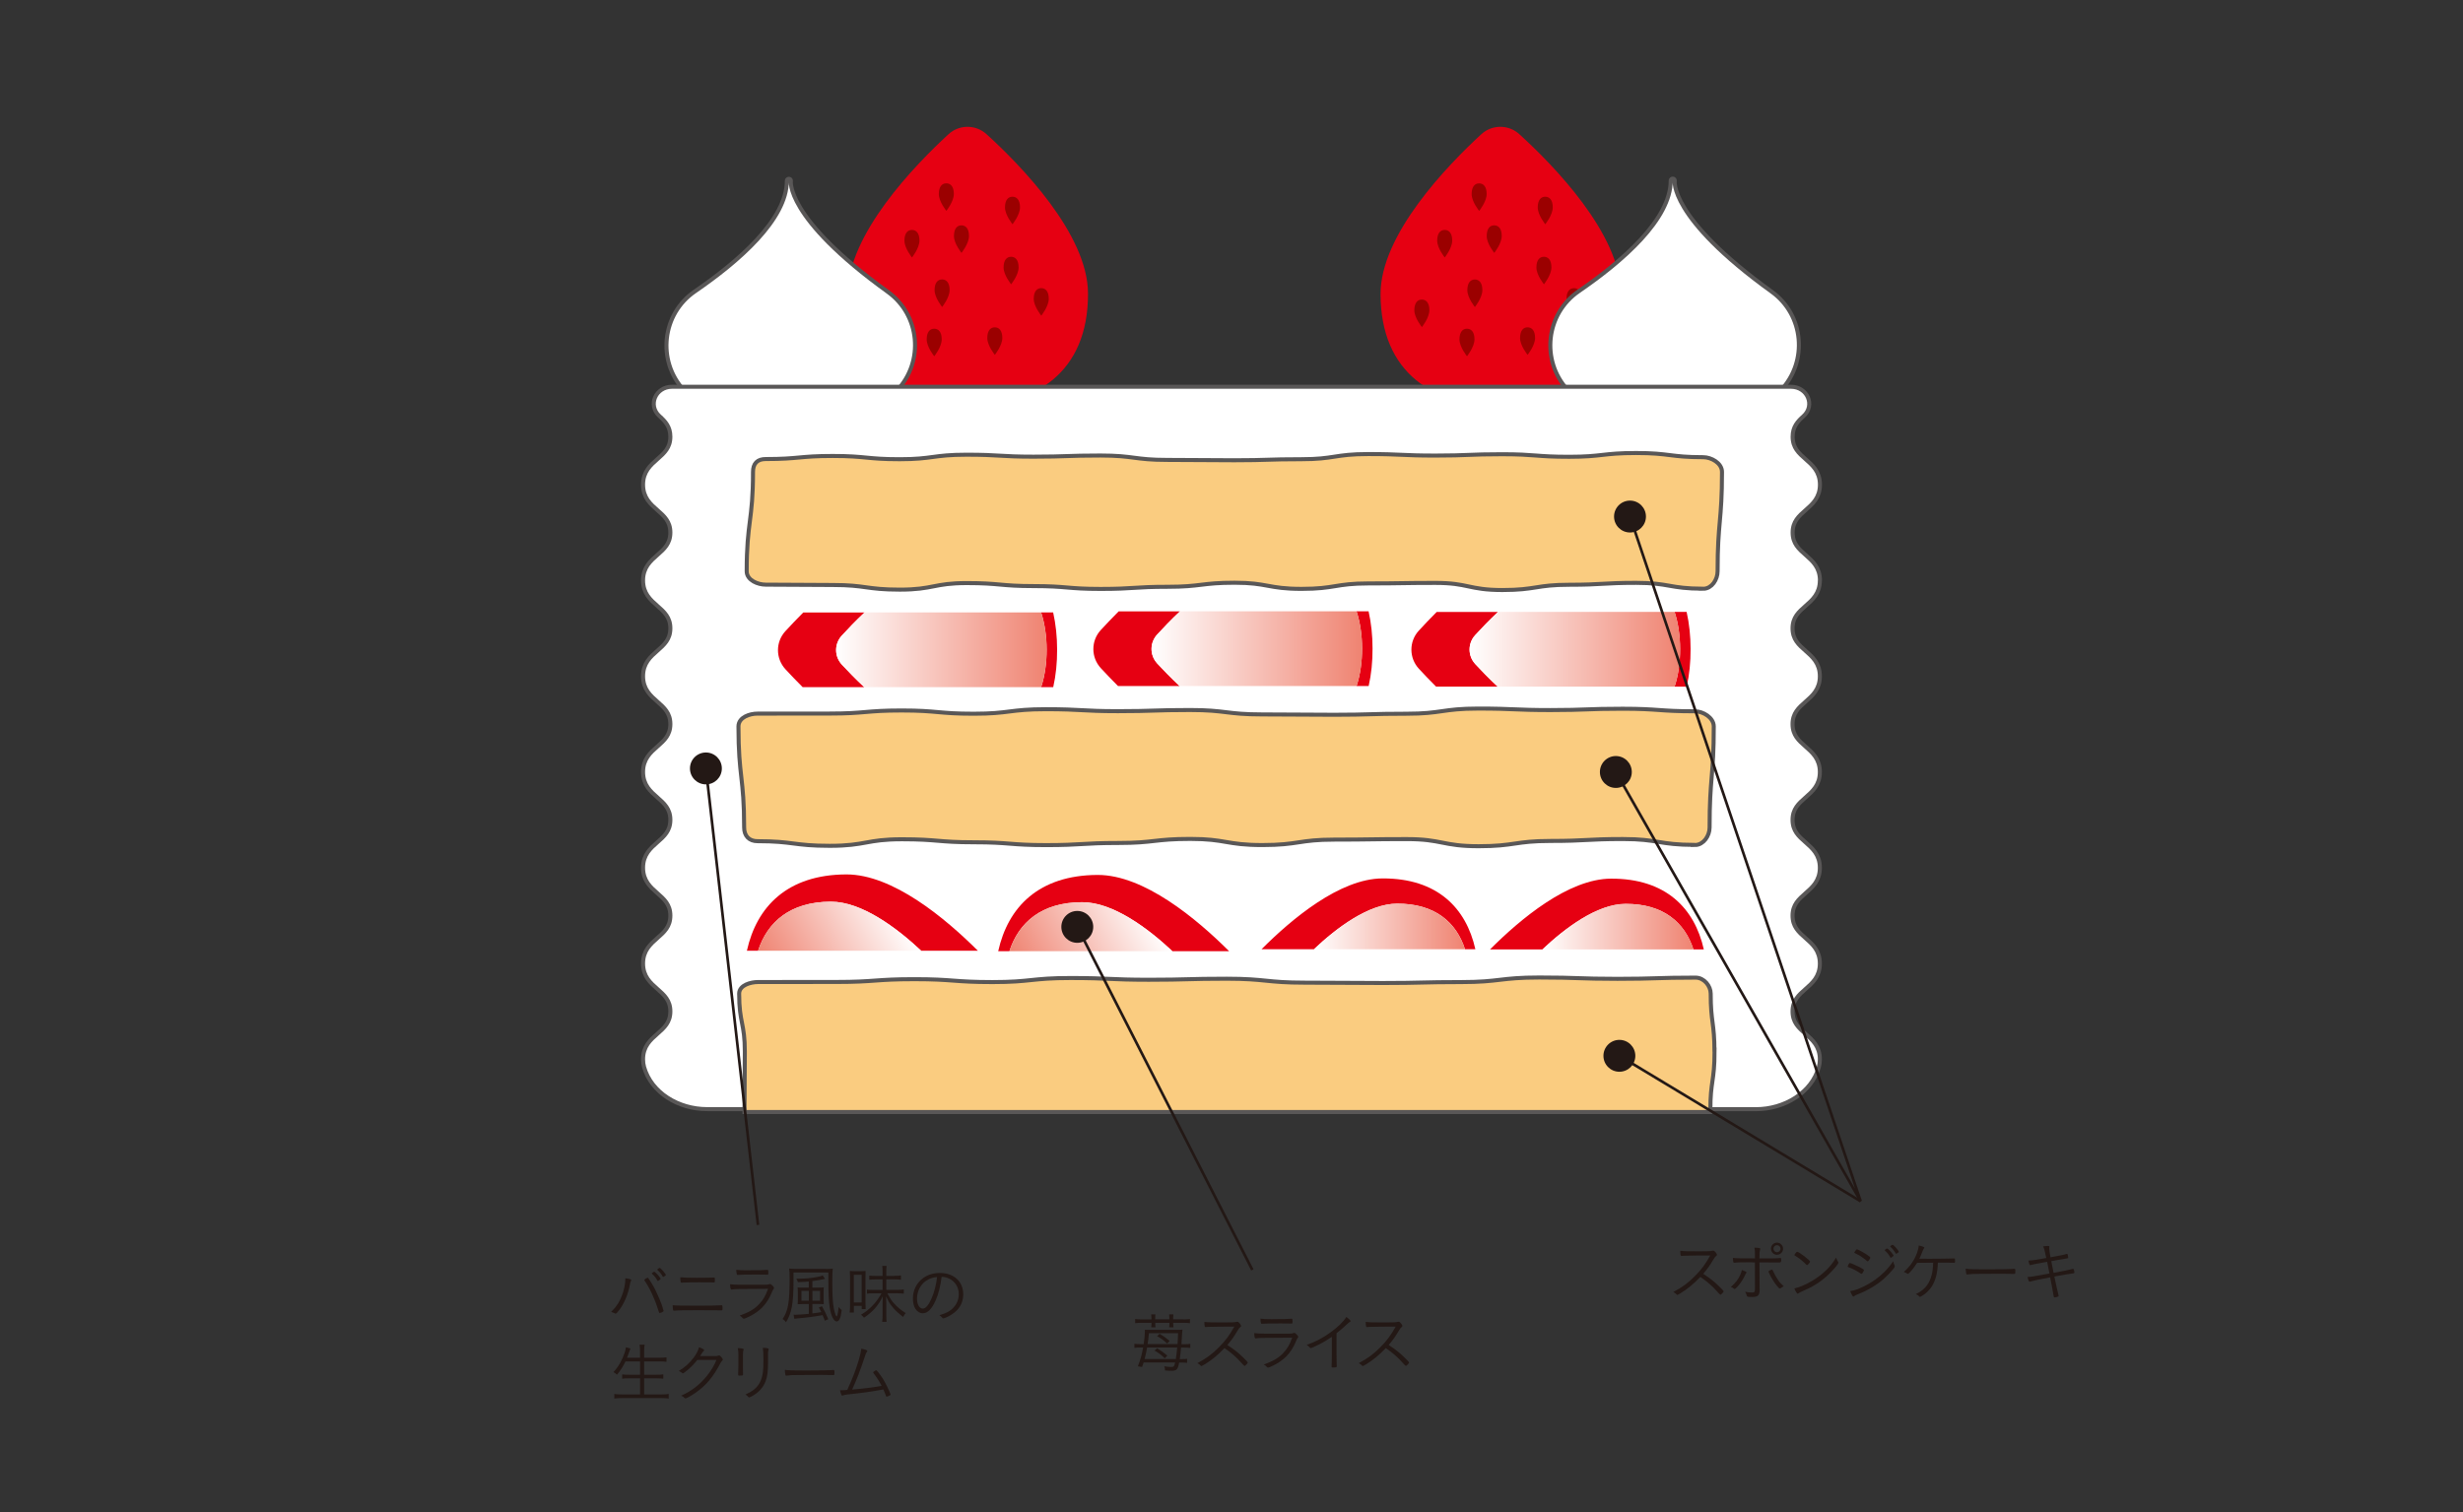 <?xml version="1.0" encoding="UTF-8"?>
<svg id="_レイヤー_2" data-name="レイヤー 2" xmlns="http://www.w3.org/2000/svg" xmlns:xlink="http://www.w3.org/1999/xlink" viewBox="0 0 424.77 260.82">
  <rect x="0" y="0" width="424.77" height="260.82" fill="#333333" stroke="none"/>
  <defs>
    <style>
      .cls-1 {
        fill: url(#_名称未設定グラデーション_10-3);
      }

      .cls-1, .cls-2, .cls-3, .cls-4, .cls-5, .cls-6, .cls-7, .cls-8, .cls-9, .cls-10, .cls-11, .cls-12, .cls-13 {
        stroke-width: 0px;
      }

      .cls-2 {
        fill: #9b0000;
      }

      .cls-3 {
        fill: #231815;
      }

      .cls-14 {
        stroke-linejoin: round;
      }

      .cls-14, .cls-5, .cls-15, .cls-16 {
        fill: none;
      }

      .cls-14, .cls-16 {
        stroke: #595757;
        stroke-width: 1.39px;
      }

      .cls-4 {
        fill: url(#_名称未設定グラデーション_10);
      }

      .cls-6 {
        fill: url(#_名称未設定グラデーション_10-2);
      }

      .cls-15 {
        stroke: #231815;
        stroke-miterlimit: 10;
        stroke-width: .46px;
      }

      .cls-7 {
        fill: #fff;
      }

      .cls-8 {
        fill: url(#_名称未設定グラデーション_10-7);
      }

      .cls-9 {
        fill: url(#_名称未設定グラデーション_10-5);
      }

      .cls-17 {
        clip-path: url(#clippath);
      }

      .cls-10 {
        fill: #e60012;
      }

      .cls-11 {
        fill: url(#_名称未設定グラデーション_10-4);
      }

      .cls-12 {
        fill: #facc80;
      }

      .cls-13 {
        fill: url(#_名称未設定グラデーション_10-6);
      }
    </style>
    <clipPath id="clippath">
      <rect class="cls-5" width="424.77" height="260.82"/>
    </clipPath>
    <linearGradient id="_名称未設定グラデーション_10" data-name="名称未設定グラデーション 10" x1="154.54" y1="156.51" x2="133.45" y2="168.69" gradientUnits="userSpaceOnUse">
      <stop offset="0" stop-color="#fff"/>
      <stop offset="1" stop-color="#ef8371"/>
    </linearGradient>
    <linearGradient id="_名称未設定グラデーション_10-2" data-name="名称未設定グラデーション 10" x1="266.01" y1="159.84" x2="292.05" y2="159.84" xlink:href="#_名称未設定グラデーション_10"/>
    <linearGradient id="_名称未設定グラデーション_10-3" data-name="名称未設定グラデーション 10" x1="253.44" y1="112" x2="289.75" y2="112" xlink:href="#_名称未設定グラデーション_10"/>
    <linearGradient id="_名称未設定グラデーション_10-4" data-name="名称未設定グラデーション 10" x1="198.6" y1="111.89" x2="234.9" y2="111.89" xlink:href="#_名称未設定グラデーション_10"/>
    <linearGradient id="_名称未設定グラデーション_10-5" data-name="名称未設定グラデーション 10" x1="144.2" y1="112.08" x2="180.51" y2="112.08" xlink:href="#_名称未設定グラデーション_10"/>
    <linearGradient id="_名称未設定グラデーション_10-6" data-name="名称未設定グラデーション 10" x1="226.61" y1="159.8" x2="252.66" y2="159.8" xlink:href="#_名称未設定グラデーション_10"/>
    <linearGradient id="_名称未設定グラデーション_10-7" data-name="名称未設定グラデーション 10" x1="197.88" y1="156.6" x2="176.79" y2="168.77" xlink:href="#_名称未設定グラデーション_10"/>
  </defs>
  <g id="_レイヤー_1-2" data-name="レイヤー 1">
    <g class="cls-17">
      <g>
        <g>
          <g>
            <g>
              <path class="cls-10" d="m279.53,50.63c.04,13.73-9.23,19.36-20.67,19.4-11.44.03-20.74-5.55-20.77-19.29-.03-10.27,11.54-22.22,17.37-27.58,1.85-1.71,4.7-1.71,6.56-.02,5.86,5.33,17.49,17.21,17.51,27.49Z"/>
              <path class="cls-2" d="m256.4,40.72c0-1.31.57-1.85,1.29-1.85.72,0,1.3.53,1.3,1.84s-1.29,2.91-1.29,2.91c0,0-1.3-1.59-1.3-2.9Z"/>
              <path class="cls-2" d="m262.15,58.31c0-1.31.57-1.85,1.29-1.85.72,0,1.3.53,1.3,1.84s-1.29,2.91-1.29,2.91c0,0-1.3-1.59-1.3-2.9Z"/>
              <path class="cls-2" d="m253.06,50.06c0-1.31.57-1.85,1.29-1.85.72,0,1.3.53,1.3,1.84,0,1.31-1.29,2.91-1.29,2.91,0,0-1.3-1.59-1.3-2.9Z"/>
              <path class="cls-2" d="m251.7,58.55c0-1.31.57-1.85,1.29-1.85.72,0,1.3.53,1.3,1.84,0,1.31-1.29,2.91-1.29,2.91,0,0-1.3-1.59-1.3-2.9Z"/>
              <path class="cls-2" d="m243.92,53.52c0-1.31.57-1.85,1.29-1.85.72,0,1.3.53,1.3,1.84,0,1.31-1.29,2.91-1.29,2.91,0,0-1.3-1.59-1.3-2.9Z"/>
              <path class="cls-2" d="m247.86,41.51c0-1.31.57-1.85,1.29-1.85.72,0,1.3.53,1.3,1.84,0,1.31-1.29,2.91-1.29,2.91,0,0-1.3-1.59-1.3-2.9Z"/>
              <path class="cls-2" d="m253.8,33.48c0-1.31.57-1.85,1.29-1.85.72,0,1.3.53,1.3,1.84,0,1.31-1.29,2.91-1.29,2.91,0,0-1.3-1.59-1.3-2.9Z"/>
              <path class="cls-2" d="m270.16,51.56c0-1.31.57-1.85,1.29-1.85.72,0,1.3.53,1.3,1.84,0,1.31-1.29,2.91-1.29,2.91,0,0-1.3-1.59-1.3-2.9Z"/>
              <path class="cls-2" d="m264.97,46.14c0-1.31.57-1.85,1.29-1.85.72,0,1.3.53,1.3,1.84,0,1.31-1.29,2.91-1.29,2.91,0,0-1.3-1.59-1.3-2.9Z"/>
              <path class="cls-2" d="m265.2,35.78c0-1.31.57-1.85,1.29-1.85s1.3.53,1.3,1.84c0,1.31-1.29,2.91-1.29,2.91,0,0-1.3-1.59-1.3-2.9Z"/>
            </g>
            <g>
              <path class="cls-10" d="m187.64,50.63c.04,13.73-9.23,19.36-20.67,19.4-11.44.03-20.74-5.55-20.77-19.29-.03-10.27,11.54-22.22,17.37-27.58,1.85-1.71,4.7-1.71,6.56-.02,5.86,5.33,17.49,17.21,17.51,27.49Z"/>
              <path class="cls-2" d="m164.52,40.72c0-1.31.57-1.85,1.29-1.85.72,0,1.3.53,1.3,1.84s-1.29,2.91-1.29,2.91c0,0-1.3-1.59-1.3-2.9Z"/>
              <path class="cls-2" d="m170.27,58.31c0-1.31.57-1.85,1.29-1.85.72,0,1.3.53,1.3,1.84,0,1.31-1.29,2.91-1.29,2.91,0,0-1.3-1.59-1.3-2.9Z"/>
              <path class="cls-2" d="m161.18,50.05c0-1.31.57-1.85,1.29-1.85.72,0,1.3.53,1.3,1.84s-1.29,2.91-1.29,2.91c0,0-1.3-1.59-1.3-2.9Z"/>
              <path class="cls-2" d="m159.82,58.55c0-1.31.57-1.85,1.29-1.85.72,0,1.3.53,1.3,1.84,0,1.31-1.29,2.91-1.29,2.91,0,0-1.3-1.59-1.3-2.9Z"/>
              <path class="cls-2" d="m152.04,53.52c0-1.31.57-1.85,1.29-1.85.72,0,1.3.53,1.3,1.84,0,1.31-1.29,2.91-1.29,2.91,0,0-1.3-1.59-1.3-2.9Z"/>
              <path class="cls-2" d="m155.98,41.51c0-1.31.57-1.85,1.29-1.85.72,0,1.3.53,1.3,1.84,0,1.31-1.29,2.91-1.29,2.91,0,0-1.3-1.59-1.3-2.9Z"/>
              <path class="cls-2" d="m161.91,33.47c0-1.31.57-1.85,1.29-1.85.72,0,1.3.53,1.3,1.84,0,1.31-1.29,2.91-1.29,2.91,0,0-1.3-1.59-1.3-2.9Z"/>
              <path class="cls-2" d="m178.28,51.55c0-1.31.57-1.85,1.29-1.85.72,0,1.3.53,1.3,1.84,0,1.31-1.29,2.91-1.29,2.91,0,0-1.3-1.59-1.3-2.9Z"/>
              <path class="cls-2" d="m173.08,46.14c0-1.31.57-1.85,1.29-1.85.72,0,1.3.53,1.3,1.84,0,1.31-1.29,2.91-1.29,2.91,0,0-1.3-1.59-1.3-2.9Z"/>
              <path class="cls-2" d="m173.32,35.78c0-1.31.57-1.85,1.29-1.85s1.3.53,1.3,1.84c0,1.31-1.29,2.91-1.29,2.91,0,0-1.3-1.59-1.3-2.9Z"/>
            </g>
            <g>
              <path class="cls-14" d="m270.65,67.07l-.03-.04c-4.52-4.93-3.66-12.74,1.86-16.52,7.46-5.11,16-12.46,16-19.35,0,0-1.12,6.48,16.88,19.45,5.37,3.87,6.07,11.62,1.54,16.45h0s-36.24,0-36.24,0Z"/>
              <path class="cls-7" d="m270.65,67.07l-.03-.04c-4.52-4.93-3.66-12.74,1.86-16.52,7.46-5.11,16-12.46,16-19.35,0,0-1.12,6.48,16.88,19.45,5.37,3.87,6.07,11.62,1.54,16.45h0s-36.24,0-36.24,0Z"/>
            </g>
            <g>
              <path class="cls-14" d="m118.22,67.1l-.03-.04c-4.52-4.93-3.66-12.74,1.86-16.52,7.46-5.11,16-12.46,16-19.35,0,0-1.12,6.48,16.88,19.45,5.37,3.87,6.07,11.62,1.54,16.45h0s-36.24,0-36.24,0Z"/>
              <path class="cls-7" d="m118.22,67.1l-.03-.04c-4.52-4.93-3.66-12.74,1.86-16.52,7.46-5.11,16-12.46,16-19.35,0,0-1.12,6.48,16.88,19.45,5.37,3.87,6.07,11.62,1.54,16.45h0s-36.24,0-36.24,0Z"/>
            </g>
            <g>
              <g>
                <path class="cls-14" d="m313.52,100.12c0-4.13-4.71-4.13-4.71-8.26s4.71-4.13,4.71-8.26-4.71-4.13-4.71-8.27c0-1.86.95-2.88,2-3.82,1.81-1.62.59-4.45-1.93-4.45H115.89c-2.52,0-3.74,2.83-1.93,4.45,1.05.94,2,1.96,2,3.82,0,4.13-4.71,4.13-4.71,8.27s4.71,4.13,4.71,8.26-4.71,4.13-4.71,8.26,4.71,4.13,4.71,8.26-4.71,4.13-4.71,8.26,4.71,4.13,4.71,8.26-4.71,4.13-4.71,8.26,4.71,4.13,4.71,8.26-4.71,4.13-4.71,8.26,4.71,4.13,4.71,8.26-4.71,4.13-4.71,8.26,4.71,4.13,4.71,8.26-4.71,4.13-4.71,8.26c0,.46.06.87.16,1.23,1.2,4.27,5.74,7.02,10.52,7.02h6.9s0,0,0,0c0-5.64,5.02-5.86,5.02-11.49s-3.67,1.15-3.67-4.49c0-1.27-.59-2.24.68-2.24q6.73,0,13.47-.01c6.74,0,6.74-.53,13.47-.53s6.74.56,13.47.56,6.73-.78,13.46-.78,6.73.34,13.47.34,6.73-.2,13.47-.2,6.73.76,13.47.76,6.74.06,13.47.06,6.74-.18,13.48-.18,6.74-.89,13.47-.89,6.74.26,13.48.26,6.74-.23,13.48-.23c1.27,0,2.26,1.44,2.26,2.7,0,5.64-2.94-.04-2.94,5.59s2.87,5.14,2.87,10.78c0,0,0,0,0,0h8.12c4.78,0,9.32-2.75,10.52-7.02.1-.37.16-.78.16-1.23,0-4.13-4.71-4.13-4.71-8.26s4.71-4.13,4.71-8.26-4.71-4.13-4.71-8.26,4.71-4.13,4.71-8.26-4.71-4.13-4.71-8.26,4.71-4.13,4.71-8.26-4.71-4.13-4.71-8.26,4.71-4.13,4.71-8.26-4.71-4.13-4.71-8.26,4.71-4.13,4.71-8.26Z"/>
                <path class="cls-7" d="m313.52,100.12c0-4.13-4.71-4.13-4.71-8.26s4.71-4.13,4.71-8.26-4.71-4.13-4.71-8.27c0-1.86.95-2.88,2-3.82,1.81-1.62.59-4.45-1.93-4.45H115.89c-2.52,0-3.74,2.83-1.93,4.45,1.05.94,2,1.96,2,3.82,0,4.13-4.71,4.13-4.71,8.27s4.71,4.13,4.71,8.26-4.71,4.13-4.71,8.26,4.71,4.13,4.71,8.26-4.71,4.13-4.71,8.26,4.71,4.13,4.71,8.26-4.71,4.13-4.71,8.26,4.71,4.13,4.71,8.26-4.71,4.13-4.71,8.26,4.71,4.13,4.71,8.26-4.71,4.13-4.71,8.26,4.71,4.13,4.71,8.26-4.71,4.13-4.71,8.26c0,.46.06.87.16,1.23,1.2,4.27,5.74,7.02,10.52,7.02h6.9s0,0,0,0c0-5.64,5.02-5.86,5.02-11.49s-3.67,1.15-3.67-4.49c0-1.27-.59-2.24.68-2.24q6.73,0,13.47-.01c6.74,0,6.74-.53,13.47-.53s6.74.56,13.47.56,6.73-.78,13.46-.78,6.73.34,13.47.34,6.73-.2,13.47-.2,6.73.76,13.47.76,6.74.06,13.47.06,6.74-.18,13.48-.18,6.74-.89,13.47-.89,6.74.26,13.48.26,6.74-.23,13.48-.23c1.27,0,2.26,1.44,2.26,2.7,0,5.64-2.94-.04-2.94,5.59s2.87,5.14,2.87,10.78c0,0,0,0,0,0h8.12c4.78,0,9.32-2.75,10.52-7.02.1-.37.16-.78.16-1.23,0-4.13-4.71-4.13-4.71-8.26s4.71-4.13,4.71-8.26-4.71-4.13-4.71-8.26,4.71-4.13,4.71-8.26-4.71-4.13-4.71-8.26,4.71-4.13,4.71-8.26-4.71-4.13-4.71-8.26,4.71-4.13,4.71-8.26-4.71-4.13-4.71-8.26,4.71-4.13,4.71-8.26Z"/>
              </g>
              <g>
                <path class="cls-16" d="m295.33,181.43c0-5.02-.65-5.02-.65-10.04,0-1.13-.99-2.41-2.26-2.41-6.74,0-6.74.21-13.48.21s-6.74-.23-13.48-.23-6.74.79-13.47.79-6.74.16-13.48.16-6.74-.06-13.47-.06-6.73-.68-13.47-.68-6.73.18-13.47.18-6.73-.3-13.47-.3-6.73.7-13.46.7-6.74-.5-13.47-.5-6.73.48-13.47.48-6.73.01-13.47.01c-1.27,0-2.94.52-2.94,1.65,0,5.02.98,5.02.98,10.04s-.06,5.02-.06,10.04c0,0,0,0,0,0h165.88s0,0,0,0c0-5.02.72-5.02.72-10.04Z"/>
                <path class="cls-12" d="m295.33,181.43c0-5.02-.65-5.02-.65-10.04,0-1.13-.99-2.41-2.26-2.41-6.74,0-6.74.21-13.48.21s-6.74-.23-13.48-.23-6.74.79-13.47.79-6.74.16-13.48.16-6.74-.06-13.47-.06-6.73-.68-13.47-.68-6.73.18-13.47.18-6.73-.3-13.47-.3-6.73.7-13.46.7-6.74-.5-13.47-.5-6.73.48-13.47.48-6.73.01-13.47.01c-1.27,0-2.94.52-2.94,1.65,0,5.02.98,5.02.98,10.04s-.06,5.02-.06,10.04c0,0,0,0,0,0h165.88s0,0,0,0c0-5.02.72-5.02.72-10.04Z"/>
              </g>
            </g>
            <g>
              <path class="cls-16" d="m293.73,101.2c-5.77,0-5.77-1.01-11.55-1.01-5.77,0-5.77.33-11.54.33-5.77,0-5.77.91-11.54.91-5.77,0-5.77-1.23-11.55-1.23-5.77,0-5.77.09-11.54.09s-5.77.94-11.54.94-5.77-1.06-11.55-1.06c-5.77,0-5.77.7-11.55.7-5.77,0-5.77.37-11.55.37-5.77,0-5.77-.49-11.55-.49-5.77,0-5.77-.52-11.54-.52s-5.78,1.13-11.55,1.13c-5.78,0-5.78-.8-11.56-.8s-5.78-.06-11.56-.06c-1.27,0-2.94-.7-2.94-1.96,0-8.57,1.09-8.57,1.09-17.14,0-1.27.59-1.87,1.85-1.87,5.77,0,5.77-.53,11.55-.53s5.77.56,11.54.56,5.77-.78,11.54-.78,5.77.34,11.55.34,5.77-.2,11.54-.2,5.77.76,11.54.76,5.77.06,11.55.06,5.77-.18,11.55-.18,5.77-.89,11.55-.89,5.77.26,11.55.26,5.77-.23,11.54-.23,5.78.44,11.55.44,5.78-.65,11.56-.65,5.78.72,11.56.72c1.27,0,2.9.92,2.9,2.19,0,8.57-.76,8.57-.76,17.14,0,1.27-.88,2.67-2.14,2.67Z"/>
              <path class="cls-12" d="m293.73,101.2c-5.77,0-5.77-1.01-11.55-1.01-5.77,0-5.77.33-11.54.33-5.77,0-5.77.91-11.54.91-5.77,0-5.77-1.23-11.55-1.23-5.77,0-5.77.09-11.54.09s-5.77.94-11.54.94-5.77-1.06-11.55-1.06c-5.77,0-5.77.7-11.55.7-5.77,0-5.77.37-11.55.37-5.77,0-5.77-.49-11.55-.49-5.77,0-5.77-.52-11.54-.52s-5.78,1.13-11.55,1.13c-5.78,0-5.78-.8-11.56-.8s-5.78-.06-11.56-.06c-1.27,0-2.94-.7-2.94-1.96,0-8.57,1.09-8.57,1.09-17.14,0-1.27.59-1.87,1.85-1.87,5.77,0,5.77-.53,11.55-.53s5.77.56,11.54.56,5.77-.78,11.54-.78,5.77.34,11.55.34,5.77-.2,11.54-.2,5.77.76,11.54.76,5.77.06,11.55.06,5.77-.18,11.55-.18,5.77-.89,11.55-.89,5.77.26,11.55.26,5.77-.23,11.54-.23,5.78.44,11.55.44,5.78-.65,11.56-.65,5.78.72,11.56.72c1.27,0,2.9.92,2.9,2.19,0,8.57-.76,8.57-.76,17.14,0,1.27-.88,2.67-2.14,2.67Z"/>
            </g>
            <g>
              <path class="cls-16" d="m292.3,145.39c-6.22,0-6.22-1.01-12.43-1.01s-6.22.33-12.43.33-6.22.91-12.43.91c-6.22,0-6.22-1.23-12.44-1.23s-6.21.09-12.43.09c-6.22,0-6.22.94-12.43.94s-6.22-1.06-12.43-1.06c-6.22,0-6.22.7-12.43.7s-6.22.37-12.44.37-6.21-.49-12.43-.49-6.22-.52-12.44-.52-6.22,1.13-12.45,1.13c-6.22,0-6.22-.8-12.45-.8-1.27,0-1.96-.76-1.96-2.02,0-8.72-.98-8.72-.98-17.44,0-1.27,1.68-1.85,2.94-1.85q6.22,0,12.43-.01c6.22,0,6.22-.53,12.43-.53s6.22.56,12.43.56,6.22-.78,12.44-.78,6.21.34,12.43.34,6.22-.2,12.43-.2,6.22.76,12.43.76,6.22.06,12.43.06,6.22-.18,12.44-.18,6.21-.89,12.43-.89,6.22.26,12.44.26,6.22-.23,12.45-.23,6.22.44,12.45.44c1.27,0,2.91.99,2.91,2.26,0,8.72-.72,8.72-.72,17.44,0,1.27-.92,2.67-2.19,2.67Z"/>
              <path class="cls-12" d="m292.3,145.39c-6.22,0-6.22-1.01-12.43-1.01s-6.22.33-12.43.33-6.22.91-12.43.91c-6.22,0-6.22-1.23-12.44-1.23s-6.21.09-12.43.09c-6.22,0-6.22.94-12.43.94s-6.22-1.06-12.43-1.06c-6.22,0-6.22.7-12.43.7s-6.22.37-12.44.37-6.21-.49-12.43-.49-6.22-.52-12.44-.52-6.22,1.13-12.45,1.13c-6.22,0-6.22-.8-12.45-.8-1.27,0-1.96-.76-1.96-2.02,0-8.72-.98-8.72-.98-17.44,0-1.27,1.68-1.85,2.94-1.85q6.22,0,12.43-.01c6.22,0,6.22-.53,12.43-.53s6.22.56,12.43.56,6.22-.78,12.44-.78,6.21.34,12.43.34,6.22-.2,12.43-.2,6.22.76,12.43.76,6.22.06,12.43.06,6.22-.18,12.44-.18,6.21-.89,12.43-.89,6.22.26,12.44.26,6.22-.23,12.45-.23,6.22.44,12.45.44c1.27,0,2.91.99,2.91,2.26,0,8.72-.72,8.72-.72,17.44,0,1.27-.92,2.67-2.19,2.67Z"/>
            </g>
          </g>
          <g>
            <path class="cls-10" d="m143.27,155.53c5.35-.01,11.35,4.49,15.59,8.46h9.78c-5.61-5.6-14.69-13.18-22.68-13.16-10.15.03-15.46,5.54-17.15,13.16h1.93c1.61-4.97,5.55-8.44,12.53-8.46Z"/>
            <path class="cls-4" d="m143.27,155.53c-6.98.02-10.92,3.49-12.53,8.46h28.12c-4.24-3.96-10.24-8.47-15.59-8.46Z"/>
          </g>
          <g>
            <path class="cls-10" d="m280.36,155.91c6.51-.02,10.19,3.21,11.69,7.86h1.79c-1.59-7.1-6.55-12.24-16-12.21-7.36.02-15.68,7-20.87,12.21h9.04c3.91-3.68,9.42-7.85,14.35-7.86Z"/>
            <path class="cls-6" d="m280.36,155.91c-4.93.01-10.44,4.17-14.35,7.86h26.04c-1.5-4.64-5.18-7.88-11.69-7.86Z"/>
          </g>
          <g>
            <path class="cls-10" d="m290.89,105.55h-2.09c.63,1.95.94,4.11.95,6.4,0,2.32-.3,4.51-.95,6.49h2.09c.46-2.04.68-4.22.67-6.49,0-2.23-.23-4.38-.68-6.39Z"/>
            <path class="cls-10" d="m254.41,114.52c-1.29-1.4-1.29-3.54-.01-4.95,1.03-1.13,2.38-2.54,3.94-4.01h-10.57c-1.17,1.18-2.22,2.28-3.09,3.23-1.7,1.86-1.69,4.71.02,6.56.84.91,1.85,1.97,2.97,3.09h10.62c-1.54-1.44-2.87-2.82-3.89-3.92Z"/>
            <path class="cls-1" d="m254.4,109.57c-1.28,1.41-1.27,3.55.01,4.95,1.02,1.1,2.34,2.48,3.89,3.92h30.51c.64-1.98.95-4.17.95-6.49,0-2.28-.32-4.44-.95-6.4h-30.46c-1.57,1.48-2.92,2.89-3.94,4.01Z"/>
          </g>
          <g>
            <path class="cls-10" d="m236.04,105.45h-2.09c.63,1.95.94,4.11.95,6.4,0,2.32-.3,4.51-.95,6.49h2.09c.46-2.04.68-4.22.67-6.49,0-2.23-.23-4.38-.68-6.39Z"/>
            <path class="cls-10" d="m199.56,114.42c-1.29-1.4-1.29-3.54-.01-4.95,1.03-1.13,2.38-2.54,3.94-4.01h-10.57c-1.17,1.18-2.22,2.28-3.09,3.23-1.7,1.86-1.69,4.71.02,6.56.84.91,1.85,1.97,2.97,3.09h10.62c-1.54-1.44-2.87-2.82-3.89-3.92Z"/>
            <path class="cls-11" d="m199.55,109.47c-1.28,1.41-1.27,3.55.01,4.95,1.02,1.1,2.34,2.48,3.89,3.92h30.51c.64-1.98.95-4.17.95-6.49,0-2.28-.32-4.44-.95-6.4h-30.46c-1.57,1.48-2.92,2.89-3.94,4.01Z"/>
          </g>
          <g>
            <path class="cls-10" d="m181.64,105.64h-2.09c.63,1.95.94,4.11.95,6.4,0,2.32-.3,4.51-.95,6.49h2.09c.46-2.04.68-4.22.67-6.49,0-2.23-.23-4.38-.68-6.39Z"/>
            <path class="cls-10" d="m145.17,114.61c-1.29-1.4-1.29-3.54-.01-4.95,1.03-1.13,2.38-2.54,3.94-4.01h-10.57c-1.17,1.18-2.22,2.28-3.09,3.23-1.7,1.86-1.69,4.71.02,6.56.84.91,1.85,1.97,2.97,3.09h10.62c-1.54-1.44-2.87-2.82-3.89-3.92Z"/>
            <path class="cls-9" d="m145.15,109.66c-1.28,1.41-1.27,3.55.01,4.95,1.02,1.1,2.34,2.48,3.89,3.92h30.51c.64-1.98.95-4.17.95-6.49,0-2.28-.32-4.44-.95-6.4h-30.46c-1.57,1.48-2.92,2.89-3.94,4.01Z"/>
          </g>
          <g>
            <path class="cls-10" d="m240.96,155.87c6.51-.02,10.19,3.21,11.69,7.86h1.79c-1.59-7.1-6.55-12.24-16-12.21-7.36.02-15.68,7-20.87,12.21h9.04c3.91-3.68,9.42-7.85,14.35-7.86Z"/>
            <path class="cls-13" d="m240.96,155.87c-4.93.01-10.44,4.17-14.35,7.86h26.04c-1.5-4.64-5.18-7.88-11.69-7.86Z"/>
          </g>
          <g>
            <path class="cls-10" d="m186.61,155.62c5.35-.01,11.35,4.49,15.59,8.46h9.78c-5.61-5.6-14.69-13.18-22.68-13.16-10.15.03-15.46,5.54-17.15,13.16h1.93c1.61-4.97,5.55-8.44,12.53-8.46Z"/>
            <path class="cls-8" d="m186.61,155.62c-6.98.02-10.92,3.49-12.53,8.46h28.12c-4.24-3.96-10.24-8.47-15.59-8.46Z"/>
          </g>
        </g>
        <polyline class="cls-15" points="278.67 133.16 320.89 207.21 281.11 89.1"/>
        <line class="cls-15" x1="279.28" y1="182.12" x2="320.89" y2="207.21"/>
        <g>
          <path class="cls-3" d="m289.8,223.09c-.38.22-.46.27-.53.27-.06,0-.07-.01-.22-.17-.13-.12-.26-.22-.47-.33,1.49-.78,2.56-1.56,3.73-2.75,1.11-1.11,1.82-2.08,2.64-3.55q-.56.01-2.47.01c-.42,0-1.83.03-2.12.04-.12.01-.14.01-.25.02q-.08.01-.13.01h-.03c-.11,0-.16-.22-.17-.89.72.08.95.09,3.37.09,1.38,0,1.88-.02,2.09-.09.09-.02.13-.03.2-.03.16,0,.26.08.46.32.13.17.21.32.21.41,0,.07-.03.11-.11.17-.17.13-.31.3-.51.64-.6,1.02-1.02,1.61-1.75,2.46,1.3.87,1.79,1.25,2.71,2.14.53.5.81.81.81.91,0,.11-.46.57-.56.57q-.07,0-.76-.78c-.5-.57-1.37-1.35-2.09-1.87-.11-.09-.3-.22-.61-.43-1.13,1.2-2.24,2.1-3.44,2.83Z"/>
          <path class="cls-3" d="m301.2,219.51s-.01.07-.08.14c-.06.07-.09.13-.23.43-.32.69-.76,1.33-1.26,1.88-.24.26-.4.38-.48.38-.06,0-.09-.01-.13-.06-.16-.14-.3-.22-.52-.29.83-.72,1.26-1.27,1.65-2.14.13-.31.19-.48.25-.79.48.16.81.33.81.43Zm.99-1.78c-1.86,0-2.52.01-3.06.08h-.06c-.08,0-.12-.03-.14-.11-.04-.19-.07-.39-.07-.72.46.07,1.08.08,3.8.08v-.53c0-.75-.02-.97-.09-1.32.34.01.57.02.82.07.14.02.19.06.19.12t-.04.17c-.07.2-.1.52-.1,1.03v.47c2.6,0,3.01-.01,3.53-.07h.09c.12,0,.13.03.13.39q0,.38-.26.38h-.26c-.26-.01-1.33-.01-3.23-.02,0,2.56.01,3.96.02,4.41.01.16.01.27.01.31,0,.47-.08.76-.25.96-.19.21-.47.29-1.06.29-.75,0-.86-.03-.91-.23-.09-.32-.13-.42-.28-.68.43.11.73.14,1.18.14s.51-.1.51-.71c0-.89-.01-4.03-.01-4.48h-.49Zm4.89,4.47s-.1.06-.13.06c-.06,0-.11-.03-.18-.1-.48-.49-.79-.95-1.35-1.91-.23-.42-.41-.82-.41-.93,0-.07.08-.12.27-.21.14-.05.29-.11.33-.11q.08,0,.23.36c.17.39.48.95.75,1.35.32.48.37.52,1.03,1.17-.2.09-.3.14-.54.34Zm-.62-5.76c-.58,0-1.04-.47-1.04-1.05s.47-1.04,1.04-1.04,1.05.47,1.05,1.04-.47,1.05-1.05,1.05Zm0-1.66c-.33,0-.61.28-.61.61s.28.61.61.61.61-.28.61-.61-.27-.61-.61-.61Z"/>
          <path class="cls-3" d="m311.64,218.23s-.08-.02-.12-.08c-.49-.52-1.12-1.04-1.8-1.46-.25-.14-.26-.16-.26-.21s.1-.21.28-.41c.09-.11.14-.14.22-.14.31.01,2.21,1.47,2.21,1.69,0,.13-.41.61-.53.61Zm5.35-.59c.04.07.06.11.06.16,0,.26-1.07,1.49-2.01,2.34-1.25,1.1-2.5,1.87-4.21,2.59-.32.14-.5.23-.65.34-.07.06-.11.08-.14.08-.13,0-.4-.42-.58-.91.8-.17,1.82-.59,2.81-1.16.96-.54,1.76-1.13,2.5-1.82.77-.71,1.22-1.28,1.89-2.33.07.22.12.34.32.71Z"/>
          <path class="cls-3" d="m318.87,217.98c.08-.1.1-.12.17-.12.12,0,.99.37,1.61.68.57.29.81.46.81.53s-.09.27-.2.46c-.09.13-.17.2-.22.2-.02,0-.07-.02-.11-.04-.77-.51-1.37-.82-2.01-1.06-.25-.09-.26-.09-.27-.18,0-.07.11-.3.22-.47Zm7.88.34s.02.09.02.12c0,.12-.02.17-.21.4-.4.49-1.12,1.25-1.61,1.69-1.18,1.07-2.94,2.12-4.57,2.73-.33.13-.48.21-.63.33-.04.04-.09.07-.11.07-.12,0-.33-.37-.56-.95.72-.1,1.5-.38,2.46-.86,1.26-.62,2.4-1.43,3.39-2.4.61-.61,1.01-1.09,1.58-1.9.06.33.1.47.25.77Zm-4.41-.97c-.1.16-.18.22-.25.22-.02,0-.06-.01-.09-.04-.16-.16-.39-.33-.75-.59-.43-.32-.68-.46-1.32-.76-.1-.06-.13-.08-.13-.13s.06-.14.22-.36c.12-.16.16-.19.21-.19.17,0,.91.39,1.54.79.61.4.79.56.79.66,0,.06-.07.2-.22.4Zm2.77-1.79s.06-.03.1-.07c.14-.11.2-.14.26-.13.09.01.31.21.61.53.21.25.48.61.48.68,0,.06-.03.1-.19.21-.16.13-.23.18-.27.18s-.07-.02-.1-.09c-.26-.46-.5-.77-.89-1.12-.04-.03-.07-.07-.07-.09,0-.03.02-.07.07-.1Zm1.3-.84c.19.01,1.05,1.01,1.05,1.2,0,.07-.02.09-.25.24-.13.09-.17.1-.21.1-.03,0-.06-.01-.08-.08-.25-.43-.51-.77-.9-1.11-.03-.02-.04-.03-.04-.06,0-.08.34-.31.43-.3Z"/>
          <path class="cls-3" d="m334.2,217.82c-.04,1.76-.4,3.12-1.1,4.17-.42.62-1.02,1.19-1.7,1.58-.17.1-.22.12-.28.12-.07,0-.09-.01-.23-.17-.1-.1-.27-.2-.49-.29.98-.5,1.47-.9,1.95-1.56.67-.93,1.01-2.17,1.04-3.86q-.86.01-2.06.01-.61,0-.71.01c-.37.58-.61.92-1.02,1.4-.33.37-.48.5-.57.5-.03,0-.07-.01-.13-.06-.17-.11-.34-.2-.57-.27,1.1-.97,1.8-1.99,2.28-3.28.16-.45.27-.89.31-1.28.66.14.95.27.95.39,0,.03-.02.07-.07.12q-.11.12-.37.8c-.13.37-.28.69-.42.97h.92c.42.01.56.01.69.01,1.42,0,4.04-.03,4.35-.06h.08c.1,0,.12.08.12.39s-.01.36-.17.36c-.07,0-.12,0-.23-.01-.11,0-.8-.01-1.09-.01h-1.48Z"/>
          <path class="cls-3" d="m342.54,218.95c2.24,0,4.19-.03,4.82-.09h.07c.1,0,.14.08.14.28,0,.52-.02.6-.16.6h-.06c-.22-.02-1.22-.03-1.99-.03-.17,0-2.95.01-3.89.02-1.12,0-1.5.02-2.14.1-.03.01-.07.01-.09.01-.07,0-.11-.03-.13-.1-.06-.19-.08-.42-.11-.9.7.09,1.52.11,3.54.11Z"/>
          <path class="cls-3" d="m353.76,217.53c.03.18.17.85.4,2.03,1.76-.33,2.66-.51,3.08-.63.17-.04.23-.07.26-.07.08,0,.11.03.15.13.06.18.1.42.1.53,0,.08-.04.11-.16.12-.01,0-.03,0-.08.01-.01,0-.04.01-.09.01-.91.13-1.24.19-3.13.53.41,1.92.56,2.59.68,3.05.03.13.06.22.06.27,0,.07-.03.11-.1.14-.18.08-.43.14-.58.14s-.14,0-.26-.68c-.04-.31-.19-1.09-.52-2.78-2.07.4-2.76.54-3.24.68-.23.07-.28.08-.31.08-.11,0-.22-.27-.34-.82.58-.02.97-.09,3.77-.6q-.03-.2-.4-2.02c-2.12.38-2.24.4-2.84.56-.06.02-.07.02-.09.02-.05,0-.08-.02-.12-.14-.08-.19-.12-.38-.17-.65.79-.04.9-.07,3.07-.44-.32-1.55-.33-1.59-.56-2.01.32-.04.61-.07.89-.07.14,0,.2.03.2.12t-.01.11c-.01.06-.01.11-.01.17q0,.31.22,1.55c1.86-.33,2.24-.41,2.75-.57.04-.01.08-.01.11-.01.04,0,.08.03.11.13.04.14.08.36.08.48s-.01.13-.26.17c-.1.01-.69.11-1.79.31l-.88.16Z"/>
        </g>
        <line class="cls-15" x1="185.79" y1="159.88" x2="215.98" y2="219.04"/>
        <g>
          <path class="cls-3" d="m197.23,235.02c-.07.23-.11.37-.26.77l-.73-.11c.44-1.16.68-1.98.9-3.24h-.48c-.51,0-.78.01-1.02.07v-.72c.24.04.53.07,1.06.07h.54c.13-.86.21-1.67.21-2.25,0-.04,0-.11-.01-.23.24.01.28.01.82.01h4.78c.37,0,.65-.01.89-.04-.03.22-.04.36-.07.78q-.03.7-.11,1.74h.53c.49,0,.72-.01,1-.06v.7c-.28-.04-.56-.06-1.01-.06h-.58q-.11,1.19-.23,1.99h.29c.48,0,.73-.01.98-.06v.7c-.29-.04-.51-.05-.99-.05h-.38c-.23,1.22-.42,1.42-1.38,1.42-.3,0-.53-.01-1.06-.06-.01-.31-.03-.46-.13-.72.52.09.88.12,1.21.12.43,0,.51-.09.66-.77h-5.44Zm6.9-7.43c.48,0,.79-.02,1.09-.07v.72c-.3-.04-.65-.07-1.07-.07h-1.82v.18c0,.23.01.39.04.61h-.73c.03-.2.04-.37.04-.61v-.18h-2.44v.18c0,.28.01.41.03.61h-.72c.03-.26.04-.4.04-.6v-.19h-1.74c-.43,0-.75.02-1.08.07v-.72c.29.04.62.07,1.1.07h1.71v-.25c0-.25-.01-.39-.04-.61h.73c-.03.2-.04.33-.04.62v.23h2.44v-.23c0-.26-.01-.39-.04-.62h.73c-.03.22-.04.36-.04.62v.23h1.8Zm-6.3,4.85c-.12.7-.25,1.29-.43,1.99h5.38c.11-.71.18-1.22.24-1.99h-5.19Zm5.25-.59c.04-.68.06-.86.09-1.88h-5.03c-.08.86-.11,1.2-.22,1.88h5.16Zm-2.21,2.44c-.59-.57-1.03-.91-1.76-1.33l.45-.39c.67.4,1.11.72,1.75,1.26l-.43.47Zm.42-2.53c-.55-.53-.99-.86-1.74-1.29l.44-.4c.68.41,1.16.75,1.72,1.23l-.43.46Z"/>
          <path class="cls-3" d="m207.72,235.36c-.38.22-.46.27-.53.27-.06,0-.07-.01-.22-.17-.13-.12-.26-.22-.47-.33,1.49-.78,2.56-1.56,3.73-2.75,1.11-1.11,1.82-2.08,2.64-3.55q-.56.01-2.47.01c-.42,0-1.84.03-2.12.04-.12.01-.14.01-.24.02q-.08.01-.13.01h-.03c-.11,0-.16-.22-.17-.89.72.08.95.09,3.37.09,1.38,0,1.88-.02,2.09-.09.09-.02.13-.03.2-.03.16,0,.26.08.46.32.13.17.21.32.21.41,0,.07-.03.11-.11.17-.17.13-.31.3-.51.65-.6,1.02-1.02,1.61-1.75,2.46,1.3.87,1.79,1.25,2.71,2.14.53.5.81.81.81.91,0,.11-.46.57-.56.57q-.07,0-.76-.78c-.5-.57-1.37-1.35-2.09-1.87-.11-.09-.3-.22-.61-.43-1.13,1.2-2.24,2.1-3.44,2.83Z"/>
          <path class="cls-3" d="m222.53,230.03c.25,0,.34-.01.5-.08.08-.03.12-.04.18-.04.12,0,.29.12.51.38.13.17.17.23.17.32,0,.07-.02.09-.09.18-.09.09-.14.22-.27.52-.43,1.07-1,1.96-1.7,2.67-.57.57-1.32,1.1-2.12,1.5-.52.27-.91.42-1.04.42-.07,0-.14-.04-.22-.14-.19-.21-.29-.3-.5-.39,1.6-.58,2.5-1.1,3.3-1.92.76-.78,1.19-1.54,1.6-2.71-5.53.03-5.68.03-6.21.12-.03.01-.06.01-.08.01-.17,0-.25-.28-.25-.92.53.07.98.09,1.77.09h4.44Zm-3.08-2.49c1.82,0,2.57-.01,3.31-.07h.02c.1,0,.13.1.13.47,0,.3-.02.36-.13.36h-.13c-.14-.01-1.37-.02-1.82-.02-1.7,0-2.84.02-3.18.06h-.06c-.07,0-.1-.03-.12-.12-.06-.2-.09-.47-.09-.76.53.07.92.09,2.07.09Z"/>
          <path class="cls-3" d="m229.69,230.59c-.89.62-1.83,1.17-2.85,1.63-.49.23-.72.32-.8.32-.04,0-.09-.02-.14-.09-.18-.2-.29-.3-.54-.46,1.58-.58,2.8-1.22,4.07-2.14,1.33-.96,2.31-1.91,2.75-2.68.43.29.75.59.75.72,0,.04-.02.08-.1.11-.13.07-.27.17-.58.47-.66.61-1,.91-1.75,1.5v3.66c0,.63.01,1.28.02,1.56.01.12.01.2.01.21,0,.1,0,.18.01.19v.1c0,.14-.12.19-.59.19-.26,0-.3-.02-.3-.17v-.07c.03-.5.04-1.06.04-2.01v-3.06Z"/>
          <path class="cls-3" d="m235.55,235.36c-.38.22-.46.27-.53.27-.06,0-.07-.01-.22-.17-.13-.12-.26-.22-.47-.33,1.49-.78,2.56-1.56,3.73-2.75,1.11-1.11,1.82-2.08,2.64-3.55q-.56.01-2.47.01c-.42,0-1.83.03-2.12.04-.12.01-.14.01-.25.02q-.08.01-.13.01h-.03c-.11,0-.16-.22-.17-.89.72.08.95.09,3.37.09,1.38,0,1.88-.02,2.09-.09.09-.02.13-.03.2-.03.16,0,.26.08.46.32.13.17.21.32.21.41,0,.07-.03.11-.11.17-.17.13-.31.3-.51.65-.6,1.02-1.02,1.61-1.75,2.46,1.3.87,1.79,1.25,2.71,2.14.53.5.81.81.81.91,0,.11-.46.57-.56.57q-.07,0-.76-.78c-.5-.57-1.37-1.35-2.09-1.87-.11-.09-.3-.22-.61-.43-1.13,1.2-2.24,2.1-3.44,2.83Z"/>
        </g>
        <line class="cls-15" x1="121.74" y1="132.55" x2="130.72" y2="211.29"/>
        <g>
          <path class="cls-3" d="m108.73,220.67c.1.03.14.08.14.14,0,.04-.01.07-.06.14-.09.17-.11.26-.21.79-.28,1.46-.9,2.96-1.68,4.06-.36.5-.63.8-.75.8-.03,0-.08-.01-.12-.04-.21-.12-.4-.19-.66-.26.58-.58.83-.89,1.16-1.39.77-1.23,1.29-2.96,1.29-4.25v-.17c.39.04.67.1.88.17Zm2.74-.17c.07-.02.12-.04.13-.07.03-.02.06-.03.07-.03.06.01.1.02.1.03.07.04.43.62.69,1.06.48.79.77,1.38,1.28,2.6.33.82.49,1.22.52,1.39.07.29.11.48.16.53.01.02.02.04.02.06,0,.03-.01.06-.01.08,0,.06-.08.11-.27.21-.07.03-.19.08-.39.14q-.1,0-.3-.67c-.56-1.82-1.44-3.7-2.3-4.92t-.06-.12c0-.05.2-.22.36-.3Zm1.01-.93s.06-.03.09-.07c.16-.11.21-.14.27-.13.08.01.31.21.6.53.22.23.49.6.49.67,0,.06-.03.1-.19.21-.16.13-.23.18-.27.18-.04,0-.07-.02-.11-.09-.24-.46-.5-.77-.88-1.11-.04-.04-.07-.07-.07-.1s.02-.06.07-.09Zm1.3-.85c.18.01,1.05,1.01,1.05,1.2,0,.07-.03.09-.26.24-.13.09-.16.1-.2.1-.03,0-.06-.01-.09-.08-.23-.43-.5-.77-.89-1.11-.03-.02-.04-.03-.04-.06,0-.08.33-.31.43-.3Z"/>
          <path class="cls-3" d="m120.69,225.22c1.71,0,3.15-.02,3.56-.07.14-.01.16-.01.22-.01.11,0,.14.11.14.46,0,.39-.02.43-.17.43-.03,0-.09,0-.17-.01-.3-.01-1.5-.02-3.92-.02s-3.55.02-4.05.08c-.02.01-.08.01-.09.01-.13,0-.17-.14-.2-.95.77.07,1.3.08,4.66.08Zm-.41-4.81c1.21,0,2.39-.02,2.71-.04q.1-.01.17-.01c.11,0,.13.07.13.42s-.02.43-.16.43h-.16s-.12-.01-.23-.01h-.31c-.76-.01-1.01-.01-1.8-.01-1.42,0-1.92.01-2.58.04-.13.01-.23.01-.29.01-.08,0-.13.01-.16.01h-.06c-.09,0-.13-.04-.16-.12-.03-.17-.06-.48-.06-.81.67.07,1.38.09,2.94.09Z"/>
          <path class="cls-3" d="m132.13,221.6c.25,0,.35-.01.5-.08.08-.03.12-.04.18-.04.12,0,.29.12.51.38.13.17.17.23.17.32,0,.07-.02.09-.09.18-.09.09-.14.22-.27.52-.43,1.07-1,1.96-1.7,2.67-.57.57-1.32,1.1-2.12,1.5-.52.27-.91.42-1.03.42-.07,0-.14-.04-.22-.14-.19-.21-.29-.3-.5-.39,1.6-.58,2.5-1.1,3.3-1.92.76-.78,1.19-1.54,1.6-2.71-5.53.03-5.68.03-6.21.12-.03.01-.06.01-.08.01-.17,0-.25-.28-.25-.92.53.07.98.09,1.77.09h4.44Zm-3.08-2.49c1.82,0,2.57-.01,3.31-.07h.02c.1,0,.13.1.13.47,0,.3-.02.36-.13.36h-.13c-.14-.01-1.37-.02-1.82-.02-1.7,0-2.84.02-3.18.06h-.06c-.07,0-.1-.03-.12-.12-.06-.2-.09-.47-.09-.76.53.07.92.09,2.07.09Z"/>
          <path class="cls-3" d="m142.41,218.89c.55,0,.88-.02,1.21-.07-.07.56-.08,1.11-.08,2.44,0,2.32.09,3.7.31,4.67.13.6.33,1.13.43,1.13.07,0,.1-.07.16-.31.07-.3.15-.77.19-1.3.18.23.33.38.53.52-.11.86-.2,1.26-.37,1.58-.12.24-.31.39-.51.39-.48,0-.97-.98-1.19-2.41-.16-.96-.23-2.53-.23-4.63v-1.4h-6.01v1.41c0,3.89-.32,5.64-1.3,7.16-.19-.26-.33-.39-.58-.56.95-1.39,1.21-2.9,1.21-7.02,0-.87-.02-1.25-.09-1.68.39.04.71.07,1.21.07h5.09Zm-3.87,6.04c-.38,0-.58.01-.98.04.03-.2.04-.45.04-.83v-1.17c0-.38-.01-.56-.04-.9.23.03.56.04.99.04h.93v-1.06c-.58.06-.98.08-1.87.11-.08-.22-.14-.38-.27-.59,1.39,0,2.41-.08,3.53-.29.63-.11.8-.17,1.01-.28l.41.59c-.87.2-1.33.28-2.19.39v1.12h1.01c.42,0,.76-.01.96-.04-.03.26-.03.43-.03.86v1.25c0,.4.01.61.03.78-.28-.01-.5-.02-.83-.02h-1.13v1.62c.69-.08.89-.11,1.54-.22-.16-.32-.3-.59-.43-.8l.53-.22c.44.77.62,1.11,1.1,2.24l-.61.26c-.12-.37-.21-.58-.38-.96-1.31.24-2.7.43-4.39.57-.22.02-.3.03-.47.07l-.14-.71c.1,0,.23.01.31.01.38,0,1.64-.09,2.32-.16v-1.69h-.95Zm-.32-2.27v1.71h1.27v-1.71h-1.27Zm1.89,1.71h1.32v-1.71h-1.32v1.71Z"/>
          <path class="cls-3" d="m146.53,226.42c.04-.31.07-.7.07-1.16v-4.99c0-.42-.02-.81-.04-1.04.26.03.48.04.88.04h.95c.4,0,.63-.01.89-.04-.02.19-.02.45-.02,1v4.4c0,.49.01.88.03,1.18h-.68v-.56h-1.35v1.16h-.72Zm.72-1.76h1.35v-4.76h-1.35v4.76Zm7.01-4.59c.51,0,.83-.02,1.12-.07v.75c-.34-.04-.66-.07-1.13-.07h-1.4v1.81h1.81c.57,0,.91-.02,1.21-.07v.73c-.28-.04-.66-.07-1.2-.07h-1.64c.51.95.73,1.28,1.17,1.77.55.61,1.2,1.15,2,1.65-.2.22-.31.39-.44.66-.8-.62-1.26-1.03-1.72-1.57-.52-.6-.72-.92-1.23-1.99.03.39.04.7.04,1.17v2.1c0,.47.01.76.06,1.13h-.77c.04-.34.07-.68.07-1.13v-2.09c0-.42,0-.52.03-1.18-.68,1.5-1.7,2.67-3.23,3.69-.16-.21-.29-.33-.52-.51,1.52-.91,2.61-2.05,3.54-3.69h-1.5c-.5,0-.78.01-1.01.06v-.71c.24.04.5.06,1.02.06h1.67v-1.81h-1.2c-.42,0-.76.01-1.09.06v-.72c.31.03.66.06,1.09.06h1.2v-.85c0-.42-.02-.63-.06-.87h.76c-.04.27-.06.47-.06.86v.86h1.41Z"/>
          <path class="cls-3" d="m161.35,224.33c-.65,1.47-1.38,2.2-2.21,2.2-.49,0-.95-.28-1.26-.76-.28-.41-.44-1.1-.44-1.8,0-1.42.66-2.73,1.79-3.53.8-.57,1.76-.86,2.86-.86,2.42,0,4.03,1.47,4.03,3.69,0,1.47-.69,2.66-2.05,3.51-.48.31-1.2.63-1.39.63-.07,0-.11-.03-.19-.13-.13-.18-.28-.3-.49-.42.86-.26,1.27-.42,1.75-.73,1.03-.69,1.6-1.71,1.6-2.89s-.62-2.22-1.7-2.71c-.38-.18-.7-.26-1.26-.29-.19,1.57-.53,2.94-1.03,4.08Zm-1.25-3.63c-1.2.6-1.95,1.86-1.95,3.31,0,1,.41,1.71,1,1.71.47,0,.97-.56,1.45-1.62.5-1.12.86-2.46,1.01-3.82-.58.05-1.05.18-1.51.41Z"/>
          <path class="cls-3" d="m107.87,234.84c-.43.89-.87,1.58-1.47,2.29-.21-.22-.34-.32-.61-.45.86-.92,1.47-1.97,1.92-3.29.16-.46.21-.69.23-1l.79.21c-.07.16-.12.3-.21.58-.02.06-.14.4-.38,1.02h2.24v-1.12c0-.45-.02-.73-.08-1.13h.87c-.06.34-.08.69-.08,1.12v1.13h2.64c.48,0,.86-.02,1.21-.07v.77c-.39-.04-.72-.07-1.2-.07h-2.65v2.3h2.17c.53,0,.83-.01,1.13-.07v.76c-.31-.04-.65-.07-1.13-.07h-2.17v2.78h2.98c.54,0,.89-.02,1.26-.08v.79c-.4-.06-.71-.08-1.25-.08h-6.85c-.52,0-.89.02-1.28.08v-.79c.4.06.72.08,1.27.08h3.16v-2.78h-1.95c-.5,0-.83.02-1.13.07v-.76c.3.06.58.07,1.13.07h1.95v-2.3h-2.51Z"/>
          <path class="cls-3" d="m120.26,234.57c-.46.61-1.05,1.21-1.69,1.76-.48.39-.72.56-.8.56-.06,0-.09-.02-.14-.07-.13-.12-.3-.22-.57-.34,1.13-.68,1.91-1.39,2.66-2.42.43-.61.67-1.07.83-1.68.53.19.89.39.89.52,0,.04-.02.08-.1.15-.14.13-.18.18-.48.66-.07.11-.09.16-.12.2.32.01,1.11.01,2.48.01.36,0,.49-.02.66-.09.04-.02.11-.03.16-.03.08,0,.13.03.29.21.19.2.33.41.33.49s-.02.12-.12.22c-.12.13-.19.22-.29.41-1.27,2.42-2.49,3.87-4.38,5.17-.68.47-1.5.92-1.66.92-.06,0-.1-.02-.14-.07-.18-.19-.33-.29-.59-.41,1.75-.78,3.15-1.85,4.36-3.32.75-.89,1.38-1.96,1.72-2.85h-3.29Z"/>
          <path class="cls-3" d="m127.35,234c0-.68-.02-1.01-.1-1.46.76.04,1.01.1,1.01.22,0,.03-.01.07-.04.13-.07.16-.09.41-.09,1.03v1.81c0,.33.01.99.01,1.1.01.1.01.18.01.22,0,.14-.04.2-.17.21-.13,0-.27.01-.4.02h-.11c-.15-.01-.17-.06-.17-.22,0-.06,0-.13.01-.34.02-.39.03-.8.03-1.01v-1.72Zm5.21-1.25s0,.06-.03.12c-.06.13-.08.4-.08.87,0,.11,0,.28.01.5v.54c0,1.8-.1,2.6-.43,3.48-.4,1.07-1.21,1.96-2.34,2.57-.28.14-.44.22-.5.22q-.08,0-.21-.17c-.12-.14-.24-.23-.42-.33.78-.37,1.13-.58,1.54-.92.87-.73,1.33-1.7,1.48-3.04.06-.53.08-1,.08-2.02s-.03-1.62-.1-2.08c.82.03,1.01.08,1.01.26Z"/>
          <path class="cls-3" d="m138.89,236.4c2.24,0,4.19-.03,4.82-.09h.07c.1,0,.14.08.14.28,0,.52-.02.6-.16.6h-.06c-.22-.02-1.22-.03-1.99-.03-.17,0-2.95.01-3.89.02-1.12,0-1.5.02-2.14.1-.03.01-.07.01-.09.01-.07,0-.11-.03-.13-.1-.06-.19-.08-.42-.11-.9.7.09,1.52.11,3.54.11Z"/>
          <path class="cls-3" d="m150.66,236.86c-.04-.06-.07-.1-.07-.13,0-.06.04-.1.18-.19.16-.11.28-.18.33-.18.07,0,.1.03.34.32.55.66,1.06,1.47,1.49,2.36.36.72.66,1.4.66,1.49,0,.07-.02.1-.07.13-.2.12-.5.26-.61.26-.07,0-.08-.01-.22-.42-.1-.28-.16-.41-.34-.83-2.55.45-3.35.56-6.22.87-.38.04-.53.08-.76.16-.07.02-.09.03-.12.03-.08,0-.11-.04-.18-.22-.1-.25-.14-.43-.2-.71q.23.01.26.01c.2,0,.69-.02.99-.06.92-2.02,1.45-3.4,1.96-5.08.27-.91.41-1.55.46-2.03.66.11,1.03.26,1.03.39,0,.04-.01.07-.08.16-.1.13-.17.28-.32.76-.87,2.59-1.41,3.99-2.21,5.74,1.82-.17,1.89-.17,3.1-.33q.76-.09,1.99-.31c-.39-.76-.85-1.47-1.39-2.17Z"/>
        </g>
        <circle class="cls-3" cx="281.11" cy="89.1" r="2.75"/>
        <circle class="cls-3" cx="278.67" cy="133.16" r="2.75"/>
        <circle class="cls-3" cx="185.79" cy="159.88" r="2.75"/>
        <circle class="cls-3" cx="279.28" cy="182.12" r="2.75"/>
        <circle class="cls-3" cx="121.74" cy="132.55" r="2.75"/>
      </g>
    </g>
  </g>
</svg>